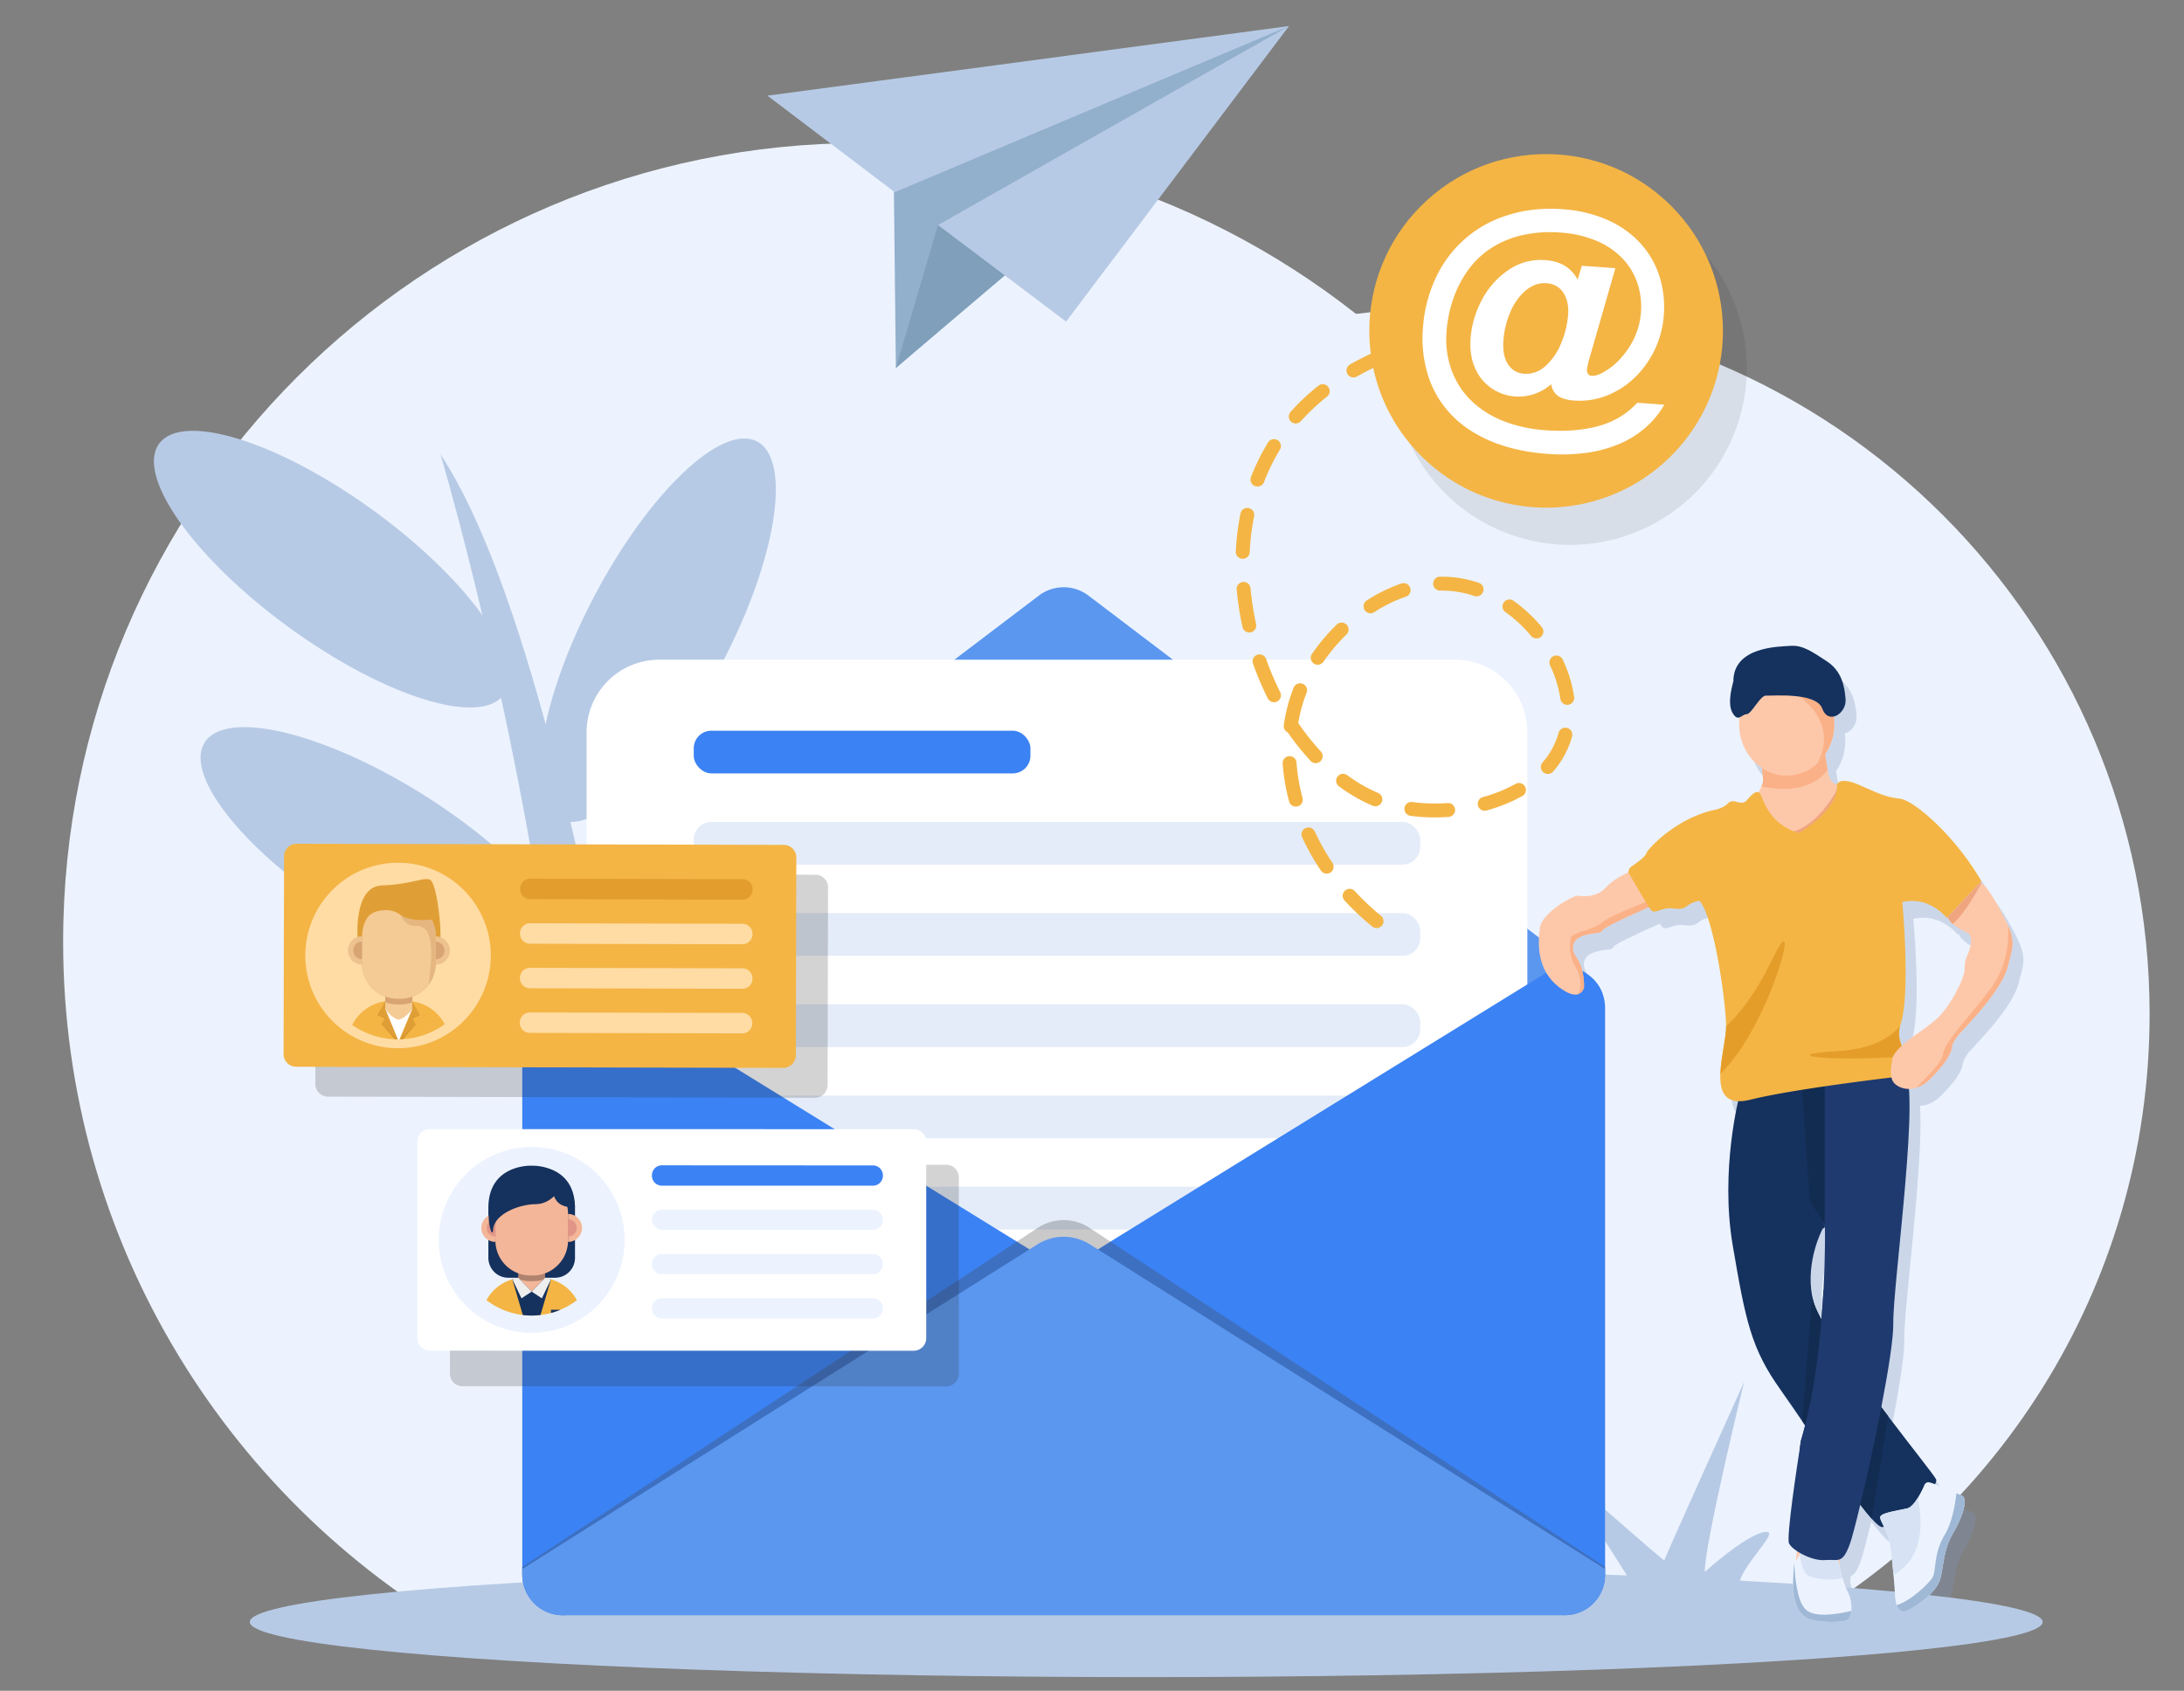 <svg id="Layer_1" data-name="Layer 1" xmlns="http://www.w3.org/2000/svg" viewBox="0 0 1783.74 1381.16"><rect x="0" y="0" width="1783.74" height="1381.16" fill="#808080" stroke="none"/><path d="M1016.46,1342.37c202.68-110.72,340.17-325.81,340.17-573,0-360.39-292.15-652.54-652.54-652.54S51.56,409,51.56,769.34c0,247.22,137.48,462.31,340.16,573Z" style="fill:#ecf3fe"/><path d="M918.27,1342.37h522c187.16-95.23,315.38-289.65,315.38-514,0-318.34-258.06-576.4-576.4-576.4S602.88,510,602.88,828.33C602.88,1052.72,731.1,1247.14,918.27,1342.37Z" style="fill:#ecf3fe"/><path d="M1649.14,770c-1.43-3.29-3.32-7.13-5.83-11.78-9.38-17.44-14.09-22.06-16-23.27a2.08,2.08,0,0,0-1-.45l.94-1c-22-38-55.27-66.14-66.68-67.45s-15.6-3.54-33-11.13-18.33,0-18.33,0h0c-1.66-1.06-3.06-1.81-3.91-2.48-1.56-1.22-2.71-5.35-3.62-9.93s-1.55-9.4-2.1-12.57a44.29,44.29,0,0,0,7.49-24.83,45.68,45.68,0,0,0-.43-6.12c5.18-1.12,10.13-7.24,9.65-14-.82-11.41-3.43-23.37-15.4-31.21s-19.68-13.22-29.25-12.57-46.86.39-47,28.91c0,.69-5.51,17.16-.82,25.61,2.27,4.11,4.12,4.53,5.88,3.89a44.54,44.54,0,0,0-.36,5.45c0,15.27,7.52,28.6,18.74,36,.44,4.1.92,9.37.73,11.24a15.53,15.53,0,0,1-1.28,3.81c-.63,1.48-1.43,3.17-2.24,4.82-2.66-1.46-6.22,2.45-9.89,6.6-4.42,5-10.76-2.34-15,2.2s-12.1,5.7-12.1,5.7c-30.22,6.76-53.32,31.25-54.66,35.09s-10.1,9.33-12.54,11.22a5.59,5.59,0,0,0-2.18,4.5c-4.81,2.13-12.82,6.29-18.47,12.42-8.58,9.29-20.32,6.87-23.4,6.73s-28.78,13.61-30.46,26.28-2.6,34,15.28,48c7,5.47,11.65,6.76,14.78,6.32v0c4.91-.72,6-5.76,6-5.76s.74-14.58-5.81-23.82-2.91-16.78,7.55-19.21,11.67-.66,13.51-3.91c1.35-2.36,25-13.11,37.74-18.78.65,1,1.17,1.78,1.48,2.17,2.54,3.17,5.13.8,11.75-.73s12.47,2.17,17.64-2a21.17,21.17,0,0,1,10.56-4.5c11.69,13.34,21.4,81.76,21.65,102.16V852c0,9.68-4.25,25.74-4.7,39-.4,12,2.38,21.75,14.5,22.27-3.31,14.61-13.24,65.54-4.41,117.51,10.45,61.57,15,84.77,39.35,118.55,4.94,6.85,10.92,15.58,17.4,25.14.78,1.19,1.6,2.37,2.42,3.59q-1.62,6.38-3.44,12.53s-.21,1.39-.58,3.8c-2.47,15.74-11.54,75.15-9.16,80.11.91,1.91,3.32,4.15,6.48,6.27l-.79,7.89c-.6.69-1,.79-1.4,2.11v0c-.41,1.55-.69,4.83-.94,12.79-.58,18.93,4,27.64,11.18,31.83s27.34,3.78,32.46,1.92c2.21-.81,3.46-3.88,3.83-7.7a29.44,29.44,0,0,0-2.82-15.47,60.24,60.24,0,0,1-4.2-11.22c-1-3.5-2-7.23-2.77-10.76l.44-4.69c2.76-1.11,5.07-4.14,8-12,1.62-4.28,4.83-16.41,8.68-32.56,3.47,4.54,6.62,8.44,9.35,11.46,4.08,4.54,7.17,7.08,8.87,6.82a9.44,9.44,0,0,0,1.13-.29,55.19,55.19,0,0,1,5.36,17.25c.94,6.9,1.79,15.12,2.41,22.13.72,8.1,1.17,14.58,1.2,15.5a33.64,33.64,0,0,0,1.41,9.16c1.3,3.81,3.81,6.82,8.67,4.47,9.66-4.68,23.74-15.21,26.79-25.65s2.43-23.74,10.52-37.52,12.84-28.7,7-30.9c-1-.37-2.45-1-4.16-1.74-4.89-2.14-12-5.38-17.46-7.42,1-1.75,1.32-3.19.85-4.15-1.43-3-19-25-39.18-51.51-1.82-2.42-3.68-4.87-5.54-7.35,5.69-29.54,10-56.41,9.76-68.36-.42-25.84,16.17-147.11,12.81-191.55a20.42,20.42,0,0,0,6-1,28.28,28.28,0,0,0,11-7c11.84-11.66,17-20,17.92-25.76s5.34-10.42,10.77-16.26,30.6-32.11,35-50.39C1652.48,788,1655.05,783.71,1649.14,770Zm-159.23,306.13c-.3-1.22-.57-2.44-.78-3.65-5.48-29,8.51-55,8.51-55l1.85-1.27s.43,21.28-1.19,51.32c-.4,7.53-.92,15.61-1.63,24C1493.27,1085.38,1490.88,1080.09,1489.91,1076.12ZM1562.15,868c-.19-.54-.38-1.09-.57-1.57a24.16,24.16,0,0,1-.77-14.61s0,0,0,0c.1-.3.16-.45.16-.45,8.85-24.25,1.72-100.8,1.72-100.8,22.51-5.14,36.38,13.07,36.38,13.07l.83-.89s0,2.24,4,5.71a50.78,50.78,0,0,0,11.68,7.1s7.73,2.83-.8,20.85a35.94,35.94,0,0,0-1.28,9.82c-.07,6.27-11.5,29.74-23.17,40.14C1582.9,853,1570.31,860.52,1562.15,868Z" style="fill:#7d95b7;opacity:0.3"/><path d="M1330.9,1290.27l-57.26-90s85.65,75.71,85.65,74.29,65.19-145.75,65.19-145.75-33,135.34-32.07,155.21c0,0,33.06-30.08,48.71-32.55s-21.5,28.26-21.46,46.28h-85.34Z" style="fill:#b7cae5"/><ellipse cx="936.14" cy="1324.94" rx="732.15" ry="45.04" style="fill:#b7cae5"/><ellipse cx="270.74" cy="464.92" rx="58.91" ry="174.14" transform="translate(-264.49 410.32) rotate(-53.96)" style="fill:#b7cae5"/><ellipse cx="537.33" cy="514.8" rx="174.14" ry="58.91" transform="translate(-168.33 750.98) rotate(-62.28)" style="fill:#b7cae5"/><ellipse cx="314.58" cy="699.2" rx="58.91" ry="174.14" transform="translate(-444.84 593.7) rotate(-57.87)" style="fill:#b7cae5"/><path d="M359.78,371.18s168.43,564.23,99.56,967.4H575.26S493.77,573.54,359.78,371.18Z" style="fill:#b7cae5"/><path d="M1310.92,823.23v463.08c0,.56,0,1.13-.05,1.72,0,.27,0,.53,0,.8a7.39,7.39,0,0,1-.06.78c0,.11,0,.22,0,.32s-.06.35-.08.51c0,.4-.11.81-.16,1.21s-.14.78-.22,1.15c0,.19-.08.38-.13.57a1.35,1.35,0,0,1-.08.43,4.17,4.17,0,0,1-.14.56c-.08.35-.19.7-.27,1a.49.49,0,0,1-.05.19c-.19.59-.35,1.18-.56,1.74a.09.09,0,0,1,0,.08c-.11.3-.21.59-.32.86s-.22.51-.3.75c0,.08-.08.16-.08.21-.32.73-.64,1.48-1,2.18-.1.21-.24.48-.37.72s-.27.46-.4.7-.25.46-.41.67c-.27.46-.56.91-.86,1.34s-.37.54-.53.81c-.46.59-.89,1.18-1.37,1.74s-.7.83-1,1.21-.72.78-1.1,1.15c-.16.19-.35.35-.53.54a3.65,3.65,0,0,1-.51.45c-.19.19-.41.38-.62.57l-.19.16c-.51.45-1,.88-1.58,1.29a.61.61,0,0,0-.16.13c-.43.29-.86.62-1.32.91-.16.11-.29.22-.43.3s-.48.32-.72.45a4.36,4.36,0,0,1-.59.35,7.16,7.16,0,0,1-.64.38,30.19,30.19,0,0,1-4.73,2.17c-.1,0-.18.08-.29.11s-.24.08-.35.1c-.37.14-.75.27-1.15.38-.67.21-1.34.38-2,.54l-1.05.24c-.22,0-.46.08-.67.11l-.83.16c-.06,0-.08,0-.11,0l-.67.08c-.11,0-.22,0-.32,0l-.59.08c-.11,0-.22,0-.35,0l-1.24.08c-.59,0-1.18,0-1.77,0H459.65c-.59,0-1.18,0-1.77,0l-1.23-.08a12.78,12.78,0,0,1-1.37-.16c-.27,0-.54-.06-.78-.11-.64-.08-1.28-.22-1.9-.35a5.29,5.29,0,0,1-.54-.13c-.67-.16-1.34-.33-2-.54-.4-.13-.78-.24-1.15-.38a35,35,0,0,1-5.21-2.28l-1.21-.72c-.45-.27-.91-.56-1.34-.86a33.57,33.57,0,0,1-7.05-6.41,21.91,21.91,0,0,1-1.37-1.77A31.77,31.77,0,0,1,429,1299c-.21-.54-.42-1.13-.64-1.69s-.37-1.15-.56-1.74-.32-1.18-.46-1.77-.24-1.1-.35-1.67a2.56,2.56,0,0,0,0-.27c-.08-.53-.16-1.1-.22-1.63a.28.28,0,0,1,0-.14c-.06-.43-.08-.83-.11-1.26-.08-.83-.11-1.66-.11-2.52V823.23a33,33,0,0,1,12.07-25.57l.22-.16,1.72-1.32a32.9,32.9,0,0,1,19.12-6.09h818.14a22.76,22.76,0,0,1,2.36.11,1,1,0,0,1,.43,0c.75,0,1.53.13,2.26.24l.51.08c.64.11,1.28.24,1.9.4a4.15,4.15,0,0,1,.48.11c.78.19,1.53.4,2.28.64s1.43.49,2.1.75a28.77,28.77,0,0,1,2.81,1.32c.51.24,1,.51,1.51.8a22.62,22.62,0,0,1,2.46,1.61s0,0,0,0l1.72,1.32a1.28,1.28,0,0,1,.21.16,15,15,0,0,1,1.26,1.1c.32.27.62.56.92.86a27.9,27.9,0,0,1,2.57,2.84c.38.46.72.91,1.05,1.37a31.24,31.24,0,0,1,3.51,6.17c.27.59.51,1.21.75,1.82,0,0,0,.06,0,.08a30.43,30.43,0,0,1,.94,3c.13.51.24,1,.35,1.5s.16.78.21,1.18.14.8.19,1.21a14.09,14.09,0,0,1,.16,1.44,10.46,10.46,0,0,1,.08,1.24C1310.9,822.07,1310.92,822.66,1310.92,823.23Z" style="fill:#dfe5ea"/><path d="M1308.94,811.9H428.51a33.18,33.18,0,0,1,10.08-14.24l.22-.16,1.72-1.32,407.9-309.63a33.53,33.53,0,0,1,40.59,0l407.87,309.63s0,0,0,0l1.72,1.32a1.28,1.28,0,0,1,.21.16,15,15,0,0,1,1.26,1.1c.32.27.62.56.92.86a27.9,27.9,0,0,1,2.57,2.84c.38.46.72.91,1.05,1.37a31.24,31.24,0,0,1,3.51,6.17c.27.59.51,1.21.75,1.82C1308.91,811.85,1308.94,811.88,1308.94,811.9Z" style="fill:#5b97ef"/><path d="M538.41,538.89h649.71a59.31,59.31,0,0,1,59.31,59.31v697.14a0,0,0,0,1,0,0H479.1a0,0,0,0,1,0,0V598.19A59.31,59.31,0,0,1,538.41,538.89Z" style="fill:#fff"/><rect x="566.6" y="671.4" width="593.32" height="34.88" rx="14.38" style="fill:#e4ecf9"/><rect x="566.6" y="745.9" width="593.32" height="34.88" rx="14.38" style="fill:#e4ecf9"/><rect x="566.6" y="820.41" width="593.32" height="34.87" rx="14.38" style="fill:#e4ecf9"/><rect x="566.6" y="894.91" width="593.32" height="34.88" rx="14.38" style="fill:#e4ecf9"/><rect x="566.6" y="969.42" width="593.32" height="34.88" rx="14.38" style="fill:#e4ecf9"/><path d="M868.74,1067.19v0a21.89,21.89,0,0,1-4.56,3.75l-402.7,248.47h-1.83a32.32,32.32,0,0,1-9.6-1.42l-1.26-.4a33,33,0,0,1-13.66-9c-.34-.38-.69-.78-1-1.21a31.79,31.79,0,0,1-2.77-3.89c-.29-.46-.53-.91-.8-1.37s-.51-1-.72-1.45a32.83,32.83,0,0,1-3.28-14.35V823.23a33,33,0,0,1,12.07-25.57l.22-.16,1.72-1.32a32.9,32.9,0,0,1,19.12-6.09h7.57l35.36,21.81L828.52,1013l12.26,7.56,23.4,14.43a21.93,21.93,0,0,1,4.56,3.76v0A21.19,21.19,0,0,1,868.74,1067.19Z" style="fill:#3b82f4"/><path d="M1310.92,823.23v463.08c0,.56,0,1.13-.05,1.72,0,.27,0,.53,0,.8a7.39,7.39,0,0,1-.06.78c0,.11,0,.22,0,.32s-.06.35-.08.51c0,.4-.11.81-.16,1.21s-.14.78-.22,1.15c0,.06,0,.14,0,.19a2.4,2.4,0,0,1-.1.38,1.35,1.35,0,0,1-.08.43,4.17,4.17,0,0,1-.14.56c-.08.35-.16.67-.27,1a.49.49,0,0,1-.05.19c-.16.59-.35,1.18-.56,1.74a.09.09,0,0,1,0,.08c-.11.3-.19.56-.32.86s-.19.48-.3.75l-.08.21c-.32.73-.64,1.48-1,2.18-.1.21-.24.48-.37.72s-.27.46-.4.7-.25.46-.41.67c-.27.46-.56.91-.86,1.34s-.37.54-.53.81c-.46.61-.91,1.18-1.37,1.74s-.7.83-1,1.21-.72.78-1.1,1.15c-.16.19-.35.35-.53.54a3.65,3.65,0,0,1-.51.45c-.19.19-.41.38-.62.57l-.19.16c-.51.45-1,.88-1.58,1.29a.61.61,0,0,0-.16.13c-.43.29-.86.62-1.32.91-.16.11-.29.22-.43.3s-.48.32-.72.45a4.36,4.36,0,0,1-.59.35,7.16,7.16,0,0,1-.64.38,30.19,30.19,0,0,1-4.73,2.17l-.29.11c-.11,0-.24.08-.35.1-.37.14-.75.27-1.15.38-.67.21-1.34.38-2,.54l-1.05.24c-.22,0-.46.08-.67.11l-.83.16h-.08c-.25,0-.49.08-.7.1s-.22,0-.32,0l-.59.08c-.11,0-.22,0-.35,0l-1.24.08c-.59,0-1.18,0-1.77,0H1276L873.27,1071a21,21,0,0,1-4.53-3.75v0a21.13,21.13,0,0,1,0-28.38v0a21,21,0,0,1,4.53-3.76l23.37-14.43L908.9,1013l326-201.13,35.36-21.81h7.56a22.76,22.76,0,0,1,2.36.11,1,1,0,0,1,.43,0c.75,0,1.53.13,2.26.24l.51.08c.64.11,1.28.24,1.9.4a4.15,4.15,0,0,1,.48.11c.78.19,1.53.4,2.28.64s1.43.49,2.1.75a28.77,28.77,0,0,1,2.81,1.32c.51.24,1,.51,1.51.8a22.62,22.62,0,0,1,2.46,1.61s0,0,0,0l1.72,1.32a1.28,1.28,0,0,1,.21.16,15,15,0,0,1,1.26,1.1c.32.27.62.56.92.86a27.9,27.9,0,0,1,2.57,2.84c.38.46.72.91,1.05,1.37a31.24,31.24,0,0,1,3.51,6.17c.27.59.51,1.21.75,1.82,0,0,0,.06,0,.08a30.43,30.43,0,0,1,.94,3c.13.51.24,1,.35,1.5s.16.78.21,1.18.14.8.19,1.21a14.09,14.09,0,0,1,.16,1.44,10.46,10.46,0,0,1,.08,1.24C1310.9,822.07,1310.92,822.66,1310.92,823.23Z" style="fill:#3b82f4"/><path d="M1310.92,1280v4.82c0,19.1-14.83,34.58-33.13,34.58H459.65c-18.29,0-33.13-15.48-33.13-34.58V1280l420.81-276.86a38.66,38.66,0,0,1,42.76,0Z" style="fill:#474747;opacity:0.29"/><path d="M1310.92,1281.7v4.61a33.13,33.13,0,0,1-33.13,33.13H459.65a33.13,33.13,0,0,1-33.13-33.13v-4.61l420.81-265.24a40.07,40.07,0,0,1,42.76,0Z" style="fill:#5b97ef"/><rect x="566.6" y="596.89" width="274.98" height="34.87" rx="14.38" style="fill:#3b82f4"/><polygon points="1468.05 1263.11 1466.25 1280.94 1501.45 1286.53 1503.46 1264.9 1468.05 1263.11" style="fill:#fdc8aa"/><path d="M1512,1315.91c-.37,3.82-1.62,6.88-3.84,7.7-5.11,1.86-25.32,2.24-32.45-1.93s-11.77-12.9-11.18-31.82c.25-8,.52-11.24.94-12.8h0c.57-2.14,1.38-1.06,2.69-4.53l1.37-2s.06-.5.23-1.32c.74-3.79,3.71-14.43,13.31-14.43,11.67,0,15.1,5,16.93,13.61,1.14,5.38,2.87,13.61,5,20.85a59,59,0,0,0,4.2,11.22C1511.45,1304.65,1512.46,1310.92,1512,1315.91Z" style="fill:#ecf3fe"/><path d="M1512,1315.91c-.37,3.82-1.62,6.88-3.84,7.7-5.11,1.86-25.32,2.24-32.45-1.93s-11.77-12.9-11.18-31.82c.25-8,.52-11.24.94-12.8.37,10,2,30.7,9.33,37.75C1482.36,1322.13,1503.07,1318.09,1512,1315.91Z" style="fill:#9fb8d6"/><path d="M1505,1289.21c-9.13,2.06-22.08.92-27.5-1.72-4.54-2.22-6.76-10.61-7.72-18.31.74-3.79,3.71-14.43,13.31-14.43,11.67,0,15.1,5,16.93,13.61C1501.13,1273.74,1502.86,1282,1505,1289.21Z" style="fill:#d7e3f4"/><path d="M1537.57,1247.44c-1.69.26-4.78-2.28-8.86-6.82-2.73-3-5.88-6.91-9.35-11.45-5.37-7.06-11.5-15.66-17.9-24.9-6.21-9-12.68-18.52-19-27.84-2.77-4.11-5.49-8.16-8.16-12.1-.81-1.21-1.63-2.4-2.41-3.59-6.49-9.56-12.46-18.29-17.4-25.14-24.34-33.78-28.9-57-39.36-118.55s5.41-121.66,5.41-121.66l63.63-11.3,3.85,107.07,1,4.77,1.4,6.65-1.85,1.26s-14,26-8.51,54.95c.21,1.22.47,2.43.78,3.65,1,4,3.36,9.27,6.76,15.5,4.77,8.76,11.56,19.37,19.34,30.7,7,10.23,14.86,21,22.72,31.64q3.42,4.62,6.82,9.15l5.55,7.34c20.13,26.51,37.75,48.56,39.18,51.52C1584.61,1215.12,1546.67,1246,1537.57,1247.44Z" style="fill:#15315e"/><path d="M1542.09,1156.77c-3.38,21.7-9.83,61.74-13.38,83.85-2.73-3-5.88-6.91-9.35-11.45-5.37-7.06-11.5-15.66-17.9-24.9,7.37-21.34,20.63-59.52,22-62.28.65-1.28,3.17-1.71,6.25-1.71q3.42,4.62,6.82,9.15Z" style="fill:#122c51"/><path d="M1519.62,1073.31c-.15.68-5.45,15.44-12.62,35.33-7.38,20.45-16.72,46.32-24.5,67.79l-15.22,42,3-37.8c.37-2.42.59-3.81.59-3.81,1.22-4.09,2.35-8.28,3.43-12.53-.81-1.21-1.63-2.4-2.41-3.59l8.19-102c.21,1.22.47,2.43.78,3.65,1,4,3.36,9.27,6.76,15.5.71-8.43,1.23-16.52,1.63-24C1500.79,1060.52,1520,1071.82,1519.62,1073.31Z" style="fill:#122c51"/><path d="M1546.3,1081.07c.2,12-4.06,38.81-9.76,68.36-5.31,27.57-11.85,57.49-17.18,79.74-3.85,16.15-7.07,28.28-8.68,32.56-6.21,16.52-9.53,11.73-20.16,12.65s-26.6-7.88-29.36-13.61c-2.37-5,6.7-64.37,9.16-80.1.37-2.42.59-3.81.59-3.81,1.22-4.09,2.35-8.28,3.43-12.53,7.07-28,11.07-59.07,13.32-86.39.71-8.43,1.23-16.52,1.63-24,1.62-30,1.19-51.31,1.19-51.31l-1.31-2-.09-4.68-2.3-108.24s51.32-20.54,67.33-14.38S1545.8,1049.86,1546.3,1081.07Z" style="fill:#1f3a6f"/><path d="M1595.06,1252.49c-8.08,13.78-7.48,27.07-10.51,37.52s-17.14,21-26.79,25.65c-4.87,2.36-7.38-.66-8.67-4.46a34.26,34.26,0,0,1-1.42-9.16c0-.93-.47-7.41-1.2-15.51-.61-7-1.46-15.22-2.4-22.12-2-14.86-9-21.83-8.4-25.27s14.75-5.23,22.06-7c3-.7,6-4.38,8.56-8.51a86.34,86.34,0,0,0,5.5-10.7,3.53,3.53,0,0,1,4.14-2c5.31,1.41,15.53,6.11,22,8.91,1.71.76,3.16,1.37,4.16,1.74C1607.9,1223.79,1603.15,1238.73,1595.06,1252.49Z" style="fill:#ecf3fe"/><polygon points="1490.31 999.82 1478.05 981.09 1471.49 884.09 1490.31 879.99 1490.31 999.82" style="fill:#122c51"/><path d="M1354.7,737.38s-43.88,19.06-45.73,22.29-3.06,1.48-13.52,3.91-14.08,10-7.54,19.22,5.8,23.82,5.8,23.82-1.09,5-6,5.75l0,0c-3.12.45-7.82-.85-14.78-6.31C1255,792,1256,770.68,1257.64,758s27.37-26.42,30.45-26.29,14.83,2.56,23.41-6.72,22.6-14.09,22.6-14.09l17.77,22.82Z" style="fill:#fdc8aa"/><path d="M1354.7,737.38s-43.88,19.06-45.73,22.29-3.06,1.48-13.52,3.91-14.08,10-7.54,19.22,5.8,23.82,5.8,23.82-1.09,5-6,5.75c4.68-1.94,3.79-15.52-1.34-23.46s-4.36-17.71-3.59-22.59,18.48-6.42,25.65-12.82c5.24-4.67,28.81-14,43.44-19.75Z" style="fill:#fbb188"/><path d="M1515.51,672.15c1,25.91-57,37.45-68,29.25s-15.15-46.47-15.15-46.47,4.08-7.43,6.22-12.47a15.94,15.94,0,0,0,1.28-3.8c.32-3.22-1.34-16.55-1.34-16.55l51.33-9c.71,1.43,1.51,9.06,2.83,15.7.91,4.59,2.07,8.71,3.62,9.93C1500.1,641.74,1514.5,646.22,1515.51,672.15Z" style="fill:#fdc8aa"/><path d="M1502.11,642c-1,1.35-19.25,40-48.11,38.49s32.91,19.82,34.64,18.67,38.1-33.1,38.3-34.45-6.55-20.59-7.89-20.3S1502.11,642,1502.11,642Z" style="fill:#efa57f"/><path d="M1618.27,719.81l-28.21,30.12s-13.87-18.22-36.38-13.07c0,0,7.13,76.55-1.73,100.79,0,0-.06.16-.15.45,0,0,0,0,0,0a24,24,0,0,0,.77,14.61c1,2.7,2.16,6.41,3.19,10.2,2.11,7.65,3.89,15.51,3.89,15.51s-90.57,10.09-130,19.87c-20.75,5.14-25.09-6.19-24.6-21.05.45-13.26,4.74-29.32,4.7-39V838c-.25-20.4-10-88.82-21.65-102.15a21.09,21.09,0,0,0-10.56,4.49c-5.18,4.13-11,.45-17.65,2s-9.2,3.89-11.74.72S1330,712.75,1330,712.75a5.61,5.61,0,0,1,2.17-4.65c2.45-1.9,11.23-7.41,12.55-11.23s24.43-28.33,54.66-35.09c0,0,7.83-1.15,12.1-5.69s10.59,2.78,15-2.2,8.67-9.66,11.38-5,6.53,23.68,31,31.56c.58.19,33-18.89,31.4-39.18,0,0,.93-7.59,18.34,0s21.63,9.84,33,11.13S1596.22,681.86,1618.27,719.81Z" style="fill:#f4b545"/><path d="M1492.69,628.82c-7.26,9.87-22.55,19.91-54.1,13.64a15.94,15.94,0,0,0,1.28-3.8c.32-3.22-1.34-16.55-1.34-16.55l51.33-9C1490.57,614.55,1491.37,622.18,1492.69,628.82Z" style="fill:#fbb188"/><path d="M1498.08,591.42a43.42,43.42,0,0,1-13.59,32,36.87,36.87,0,0,1-25.25,10.13c-21.46,0-38.85-18.84-38.85-42.11s17.39-42.09,38.85-42.09a36.74,36.74,0,0,1,23.17,8.31A43.28,43.28,0,0,1,1498.08,591.42Z" style="fill:#fdc8aa"/><path d="M1498.08,591.42a43.42,43.42,0,0,1-13.59,32c19.94-39.51-24.33-60.31-24.33-60.31s10-2.46,22.25-5.45A43.28,43.28,0,0,1,1498.08,591.42Z" style="fill:#fbb188"/><path d="M1415.7,556.48c0,.69-5.51,17.15-.82,25.61s7.55,1.33,11.6,1.33,11.16-15.59,16-15.21,40.8-3.07,45.8,10.59,19.87,4,19.06-7.45-3.44-23.38-15.4-31.22-19.68-13.22-29.25-12.56S1415.8,528,1415.7,556.48Z" style="fill:#15315e"/><path d="M1555.76,862.94C1489,867.6,1451.4,861.4,1500,858.7c28.33-1.57,43.56-10.78,51.81-20.57a24,24,0,0,0,.77,14.61C1553.6,855.44,1554.73,859.15,1555.76,862.94Z" style="fill:#e59d29"/><path d="M1405.09,877.27c.45-13.26,4.74-29.32,4.7-39,10-9.21,23.43-25.17,37.86-55C1473.1,730.65,1446.78,836.73,1405.09,877.27Z" style="fill:#e59d29"/><path d="M1639.9,789.1c-4.44,18.27-29.61,44.55-35,50.39s-9.81,10.48-10.78,16.26-6.08,14.1-17.92,25.75a28.25,28.25,0,0,1-11,7c-7.79,2.51-14.64-.06-18.09-3.68-5-5.28-1.77-18.07-1.77-18.07,0-11,24.37-23.73,36-34.12s23.1-33.87,23.17-40.14a35.55,35.55,0,0,1,1.28-9.82c8.53-18,.8-20.85.8-20.85a51.31,51.31,0,0,1-11.69-7.09c-4-3.5-4-5.72-4-5.72l26.44-28.22a2.16,2.16,0,0,1,1,.45c1.88,1.22,6.59,5.83,16,23.28,2.51,4.65,4.41,8.48,5.84,11.78C1646,770,1643.47,774.35,1639.9,789.1Z" style="fill:#fdc8aa"/><path d="M1639.9,789.1c-4.44,18.27-29.61,44.55-35,50.39s-9.81,10.48-10.78,16.26-6.08,14.1-17.92,25.75a28.25,28.25,0,0,1-11,7c5.53-6.39,20.63-19.38,21.71-27.51,1.37-10.39,19.75-27.71,39.5-54.39,12.88-17.39,14.32-38,13.77-50.3C1646,770,1643.47,774.35,1639.9,789.1Z" style="fill:#fbb188"/><path d="M1618.33,721.26c-4.71,8.88-14,25-23.44,33.49-4-3.5-4-5.72-4-5.72l26.44-28.22A2.16,2.16,0,0,1,1618.33,721.26Z" style="fill:#efa57f"/><path d="M1595.06,1252.49c-8.08,13.78-7.48,27.07-10.51,37.52s-17.14,21-26.79,25.65c-4.87,2.36-7.38-.66-8.67-4.46,12.4-4,25.91-17.57,29-22.17,3.66-5.39.58-19.25,10.19-35.23,6.1-10.12,8.58-24.65,9.56-34,1.71.76,3.16,1.37,4.16,1.74C1607.9,1223.79,1603.15,1238.73,1595.06,1252.49Z" style="fill:#9fb8d6"/><path d="M1546.47,1286.53c-.61-7-1.46-15.22-2.4-22.12-2-14.86-9-21.83-8.4-25.27s14.75-5.23,22.06-7c3-.7,6-4.38,8.56-8.51C1569.74,1239.5,1573.05,1272.14,1546.47,1286.53Z" style="fill:#d7e3f4"/><path d="M666,714.54l-397.78-.92a10.33,10.33,0,0,0-10.32,10.27l-.37,161.59a10.32,10.32,0,0,0,10.27,10.32l397.78.92a10.32,10.32,0,0,0,10.32-10.28l.38-161.58A10.33,10.33,0,0,0,666,714.54Z" style="fill:#232323;opacity:0.2"/><path d="M639.66,872.33l-397.78-.92a10.33,10.33,0,0,1-10.27-10.33L232,699.5a10.32,10.32,0,0,1,10.32-10.27l397.78.92a10.33,10.33,0,0,1,10.28,10.32L650,862.05A10.33,10.33,0,0,1,639.66,872.33Z" style="fill:#f4b545"/><circle cx="325.1" cy="780.51" r="75.75" transform="translate(-456.68 458.48) rotate(-45)" style="fill:#ffdca4"/><path d="M324,849a10.54,10.54,0,0,1-1.27-.05h0a64.51,64.51,0,0,1-35.06-11.72,35.65,35.65,0,0,1,22-18.23h0a32,32,0,0,1,4.88-1,36,36,0,0,1,4.68-.31l12.83,0a35.71,35.71,0,0,1,4.65.33h0a33.44,33.44,0,0,1,4.89,1,35.47,35.47,0,0,1,17.2,11.12,36,36,0,0,1,4.41,6.53A64.87,64.87,0,0,1,329,848.87c-.57,0-1.15.07-1.75.07a1.27,1.27,0,0,1-.28,0h0a1.14,1.14,0,0,1-.37,0,.86.86,0,0,1-.32,0,12.21,12.21,0,0,1-1.36,0h-.83Z" style="fill:#f4b545"/><path d="M292.13,767.49s-3.93-43.42,19.81-44.22,33.44-6.79,39.11-4.77S361,760,359.47,767.64,292.13,767.49,292.13,767.49Z" style="fill:#e09f36"/><path d="M336.78,811.63l0,12.14c0,5.15-5,9.35-11.11,9.34s-11.07-4.24-11.06-9.39l0-12.14a8.41,8.41,0,0,1,2.3-5.66,9.58,9.58,0,0,1,1.08-1,10.89,10.89,0,0,1,2.54-1.56,12.88,12.88,0,0,1,10.37,0,11.14,11.14,0,0,1,2.52,1.57l.12.09a10.9,10.9,0,0,1,1,1A8.42,8.42,0,0,1,336.78,811.63Z" style="fill:#f4cb95"/><path d="M355.88,769.34l0,17.68a29,29,0,0,1-19.07,27.1v4.66a28.6,28.6,0,0,1-9.9,1.74h-2.37a28.31,28.31,0,0,1-9.9-1.78l0-4.66a29,29,0,0,1-18.94-27.19l0-17.68a29,29,0,0,1,29-28.7H327a28.72,28.72,0,0,1,18,6.34h0A28.91,28.91,0,0,1,355.88,769.34Z" style="fill:#d8a471"/><path d="M355.88,764.82,355.83,787a28.73,28.73,0,0,1-4.37,15.18c-.43.69-.91,1.36-1.4,2a25.62,25.62,0,0,1-1.87,2.27,28.87,28.87,0,0,1-21.33,9.39h-2.35a29,29,0,0,1-28.84-29l.06-23a28.88,28.88,0,0,1,10.15-21.07,25.42,25.42,0,0,1,3-2.24,28.59,28.59,0,0,1,15.81-4.7H327a28,28,0,0,1,12.64,3,23,23,0,0,1,2.25,1.2,27,27,0,0,1,2.56,1.75A28.87,28.87,0,0,1,355.88,764.82Z" style="fill:#f4cb95"/><path d="M367.44,776.53a11.58,11.58,0,0,1-11.61,11.55l.06-23.15a11.38,11.38,0,0,1,4.52.93h0A11.57,11.57,0,0,1,367.44,776.53Z" style="fill:#edc28e"/><path d="M363,776.52a7.18,7.18,0,0,1-7.19,7.16l0-14.34A7.16,7.16,0,0,1,363,776.52Z" style="fill:#d8a471"/><path d="M295.72,764.79l-.06,23.15a11.58,11.58,0,0,1-2.54-22.86l.54-.11.29,0A11.43,11.43,0,0,1,295.72,764.79Z" style="fill:#edc28e"/><path d="M288.52,776.35a7.18,7.18,0,0,0,7.16,7.19l0-14.34A7.17,7.17,0,0,0,288.52,776.35Z" style="fill:#d8a471"/><path d="M355.88,764.82,355.83,787a28.73,28.73,0,0,1-4.37,15.18c-.43.69-.91,1.36-1.4,2,5.85-41.88-1.17-48-11.11-47.91-10.7,0-13.1-13.13-13.1-13.13l16.08-3.12a27,27,0,0,1,2.56,1.75A28.87,28.87,0,0,1,355.88,764.82Z" style="fill:#e5b67f"/><path d="M336.74,832l2.8,4.82L329,848.87c-.57,0-1.15.07-1.75.07a1.27,1.27,0,0,1-.28,0h0a1.14,1.14,0,0,1-.37,0l8.55-20.41,0,0,1.42-3.36,0,0,.14-.35v-6l6.13,10.42-5.84,2.61Z" style="fill:#cc8e2b"/><path d="M324.61,849h.32a12.21,12.21,0,0,0,1.36,0,.86.86,0,0,0,.32,0,1.14,1.14,0,0,0,.37,0h0l1.44-2.3,7.63-12.4v-3.71l2.68-2.57-1.33-5a12.1,12.1,0,0,1-.67,1l-.05,0v.05a23.78,23.78,0,0,1-8.24,7.81,14.38,14.38,0,0,1-2.86,1.1,15,15,0,0,1-3.84-1.72A23.26,23.26,0,0,1,314.6,824l0,0c-.46-.67-.67-1.06-.67-1.06l-1.35,5,2.67,2.59v3.71l6.52,10.7,2.45,4.06,0,0Z" style="fill:#fff"/><path d="M337.06,831.82l2.48,5-12.26,12.16a1.27,1.27,0,0,1-.28,0h0a1.14,1.14,0,0,1-.37,0,.86.86,0,0,1-.32,0l8.22-19.58v0l2.2-5.24v-.05l.05,0v-6l6.13,11.19-6.16,2Z" style="fill:#e09f36"/><path d="M324,849a10.54,10.54,0,0,1-1.27-.05h0l-11-12.21,2.82-4.81-.32-.14-5.83-2.64,6.18-10.4v6l0,0,.07.18,0,0,1.44,3.48v0l8.48,20.5h-.51Z" style="fill:#cc8e2b"/><polygon points="323.99 848.98 311.74 836.72 314.24 831.77 314.56 831.15 308.42 829.13 314.59 817.97 314.59 818.73 314.58 823.96 314.6 824.01 316.8 829.31 316.8 829.34 324.93 849 324.61 849 324.22 849 324.1 849 323.99 848.98" style="fill:#e09f36"/><path d="M344,735.88s-14.44-4.4-17.24-4.4a50,50,0,0,0-12,1.64c-5.55,1.32-13.92,7.32-13.92,7.32l-1.57,3a9.79,9.79,0,0,0-1.82,2.22c-.05.28-.24,1.19-.43,2l-1.3,2.46c.18-.07.61-.2,1.14-.4l.74,2.37a25.11,25.11,0,0,1,7.89-6.87c6.32-2.25,14.82-2.8,20.83,1.63,10.92,8,31.31,3.41,31.31,3.41Z" style="fill:#e09f36"/><path d="M606.52,734.88l-173.59-.4a8.16,8.16,0,0,1-8.12-8.16v-.41a8.17,8.17,0,0,1,8.16-8.13l173.58.4a8.18,8.18,0,0,1,8.13,8.17v.41A8.17,8.17,0,0,1,606.52,734.88Z" style="fill:#e29d2d"/><path d="M606.43,771.3l-173.58-.4a8.18,8.18,0,0,1-8.13-8.17v-.4a8.18,8.18,0,0,1,8.17-8.13l173.58.4a8.16,8.16,0,0,1,8.12,8.16v.41A8.17,8.17,0,0,1,606.43,771.3Z" style="fill:#ffdca4"/><path d="M432.78,790.82H606.37a8.14,8.14,0,0,1,8.14,8.14v.41a8.15,8.15,0,0,1-8.15,8.15H432.78a8.15,8.15,0,0,1-8.15-8.15V799a8.14,8.14,0,0,1,8.14-8.14Z" transform="translate(1.85 -1.2) rotate(0.13)" style="fill:#ffdca4"/><path d="M606.26,844.13l-173.58-.4a8.17,8.17,0,0,1-8.13-8.16v-.41a8.16,8.16,0,0,1,8.16-8.12l173.58.4a8.17,8.17,0,0,1,8.13,8.16V836A8.18,8.18,0,0,1,606.26,844.13Z" style="fill:#ffdca4"/><path d="M1124.29,758.14a5.6,5.6,0,0,1-3.59-1.29,217.62,217.62,0,0,1-22.61-21.31,5.68,5.68,0,0,1,8.37-7.68,206.27,206.27,0,0,0,21.42,20.2,5.68,5.68,0,0,1-3.59,10.08Zm-40.76-44.5a5.66,5.66,0,0,1-4.71-2.51A196.46,196.46,0,0,1,1063.5,684a5.68,5.68,0,0,1,10.31-4.77,185.89,185.89,0,0,0,14.42,25.56,5.67,5.67,0,0,1-4.7,8.85Zm88.33-45.92a148.49,148.49,0,0,1-20.1-1.33,5.68,5.68,0,0,1,1.53-11.25,143.42,143.42,0,0,0,29.06.86,5.67,5.67,0,1,1,.8,11.32C1179.38,667.59,1175.58,667.72,1171.86,667.72Zm40.71-5.44a5.68,5.68,0,0,1-1.51-11.15,120.37,120.37,0,0,0,26.75-10.8,5.67,5.67,0,1,1,5.55,9.9,131,131,0,0,1-29.28,11.84A5.61,5.61,0,0,1,1212.57,662.28Zm-154.25-3.42a5.67,5.67,0,0,1-5.48-4.21,165.58,165.58,0,0,1-5.25-30.87,5.67,5.67,0,0,1,11.32-.82,154.7,154.7,0,0,0,4.9,28.75,5.69,5.69,0,0,1-4,7A5.76,5.76,0,0,1,1058.32,658.86Zm65-.24a5.68,5.68,0,0,1-2.2-.44,133.94,133.94,0,0,1-27.36-15.7,5.68,5.68,0,1,1,6.73-9.14,123,123,0,0,0,25,14.37,5.68,5.68,0,0,1-2.2,10.91Zm140.79-26.41a5.68,5.68,0,0,1-4.27-9.41,61.36,61.36,0,0,0,12-20.59c.4-1.18.76-2.36,1.09-3.56a5.68,5.68,0,1,1,11,3c-.38,1.4-.81,2.83-1.29,4.23a72.58,72.58,0,0,1-14.17,24.41A5.66,5.66,0,0,1,1264.16,632.21Zm-189.51-8.8a5.66,5.66,0,0,1-4.15-1.81,203.36,203.36,0,0,1-18.63-23.26,5.69,5.69,0,0,1-3.29-6,134,134,0,0,1,8-30.52,5.68,5.68,0,1,1,10.57,4.16,122.24,122.24,0,0,0-6.79,24.61c.06.07.11.15.17.23a193,193,0,0,0,18.29,23,5.68,5.68,0,0,1-4.15,9.55ZM1280,575.78a5.68,5.68,0,0,1-5.61-4.89,94.8,94.8,0,0,0-8.34-27.22,5.68,5.68,0,1,1,10.27-4.85,106,106,0,0,1,9.32,30.49,5.68,5.68,0,0,1-4.84,6.41A5.39,5.39,0,0,1,1280,575.78Zm-239.49-2.17a5.67,5.67,0,0,1-5.08-3.14A249.89,249.89,0,0,1,1023.33,542a5.68,5.68,0,0,1,10.71-3.78,238.17,238.17,0,0,0,11.55,27.2,5.69,5.69,0,0,1-5.07,8.23Zm35.69-30.6a5.6,5.6,0,0,1-3.23-1,5.68,5.68,0,0,1-1.43-7.9,164.9,164.9,0,0,1,20.22-23.93,5.67,5.67,0,1,1,7.94,8.11,154.69,154.69,0,0,0-18.83,22.29A5.66,5.66,0,0,1,1076.21,543Zm178.67-21.51a5.66,5.66,0,0,1-4.36-2,112.64,112.64,0,0,0-21.08-19.58,5.68,5.68,0,0,1,6.59-9.25,123.9,123.9,0,0,1,23.2,21.54,5.68,5.68,0,0,1-4.35,9.32Zm-234.53-4.85a5.69,5.69,0,0,1-5.54-4.46,245.22,245.22,0,0,1-4.76-30.63,5.68,5.68,0,0,1,11.32-1,233.83,233.83,0,0,0,4.53,29.19,5.67,5.67,0,0,1-4.32,6.77A5.73,5.73,0,0,1,1020.35,516.65Zm99-15.69a5.68,5.68,0,0,1-3.09-10.45,128,128,0,0,1,28.4-13.88,5.68,5.68,0,0,1,3.64,10.76,116.77,116.77,0,0,0-25.88,12.66A5.69,5.69,0,0,1,1119.32,501Zm86.6-13.83a5.78,5.78,0,0,1-1.82-.3c-1.16-.39-2.33-.76-3.5-1.09a83.35,83.35,0,0,0-23.18-3.3h-1.2a5.68,5.68,0,1,1-.16-11.36h1.36a94.86,94.86,0,0,1,26.33,3.74c1.33.39,2.66.8,4,1.25a5.68,5.68,0,0,1-1.81,11.06ZM1015,456.48h-.27a5.69,5.69,0,0,1-5.41-5.94,206.66,206.66,0,0,1,3.79-30.88,5.68,5.68,0,1,1,11.13,2.24,194.57,194.57,0,0,0-3.57,29.18A5.69,5.69,0,0,1,1015,456.48Zm12-59.1a5.67,5.67,0,0,1-5.3-7.71A174,174,0,0,1,1033,365.94c.83-1.47,1.68-2.93,2.56-4.36a5.68,5.68,0,1,1,9.69,5.92q-1.21,2-2.37,4a162.53,162.53,0,0,0-10.46,22.19A5.69,5.69,0,0,1,1027.09,397.38Zm31.28-51.45a5.68,5.68,0,0,1-4.24-9.46,182,182,0,0,1,22.73-21.38,5.68,5.68,0,1,1,7.06,8.9,169.33,169.33,0,0,0-21.31,20A5.67,5.67,0,0,1,1058.37,345.93Zm47.13-37.61a5.68,5.68,0,0,1-2.81-10.61,237.3,237.3,0,0,1,27.92-13.52,5.68,5.68,0,0,1,4.29,10.51,226.47,226.47,0,0,0-26.59,12.88A5.71,5.71,0,0,1,1105.5,308.32Zm55.91-23a5.68,5.68,0,0,1-1.53-11.14,299.21,299.21,0,0,1,30.14-6.82,5.68,5.68,0,0,1,1.93,11.19,288,288,0,0,0-29,6.56A6,6,0,0,1,1161.41,285.32Z" style="fill:#f4b545"/><circle cx="1282.23" cy="300.6" r="144.42" transform="translate(9.34 638.56) rotate(-28.06)" style="fill:#232323;opacity:0.1"/><circle cx="1262.77" cy="270.29" r="144.42" transform="translate(178.73 972.08) rotate(-45)" style="fill:#f4b545"/><path d="M1288.5,228.45l3.42-11.34,27.41,1.95-21.08,73.33a60.48,60.48,0,0,0-2.12,9.24,5.47,5.47,0,0,0,.93,3.82,3.69,3.69,0,0,0,2.76,1.56q5.61.39,15-6.3t16.89-18.83a61,61,0,0,0,5.5-50.9,54.67,54.67,0,0,0-12.3-20.08,63.31,63.31,0,0,0-21.16-14.24,90.51,90.51,0,0,0-29.42-6.69,104.17,104.17,0,0,0-31.37,2.21,78.72,78.72,0,0,0-25.72,10.9,71.4,71.4,0,0,0-19.31,19.13A88.82,88.82,0,0,0,1186.62,245a105.09,105.09,0,0,0-5.2,26,74.68,74.68,0,0,0,4.79,33.16,66.31,66.31,0,0,0,18.9,26.29q12.84,11,31.75,16.56t43.28,4.8q19.38-.91,33.18-6.41A64.33,64.33,0,0,0,1337.19,329l22.11,1.58a73.76,73.76,0,0,1-15.48,18.83,80.27,80.27,0,0,1-21.34,13.25,106.19,106.19,0,0,1-26.71,7.23,149.59,149.59,0,0,1-31.69.87q-25.55-1.82-45.52-10t-33-21.76a82.11,82.11,0,0,1-19-31.62,101.41,101.41,0,0,1-4.41-39.19,114.82,114.82,0,0,1,10.31-40.8,95.28,95.28,0,0,1,59-51.64q20.57-6.56,44.65-4.85a109.09,109.09,0,0,1,35.78,8.33,80.63,80.63,0,0,1,27,18.57A72.3,72.3,0,0,1,1355,224.68a84,84,0,0,1,3.86,33.09,78.74,78.74,0,0,1-22.91,49.87,69.5,69.5,0,0,1-23.06,15.27,60.64,60.64,0,0,1-27.54,4.25q-8.4-.6-12.88-3.79t-5.58-9.53a40.36,40.36,0,0,1-21.57,9.79,38.72,38.72,0,0,1-22.59-3.8A37.88,37.88,0,0,1,1206,303.36q-6-11.19-4.93-26.86a78.53,78.53,0,0,1,9.29-31.59,66.59,66.59,0,0,1,21.78-24.44,46.48,46.48,0,0,1,29.95-8Q1280.78,213.82,1288.5,228.45Zm-60.62,49.75q-.89,12.45,3.83,19.47a16.49,16.49,0,0,0,13.13,7.62q9.77.69,17.74-6.57a50.66,50.66,0,0,0,12.67-18.88,74.75,74.75,0,0,0,5.47-22.72,35.1,35.1,0,0,0-.59-10,23.46,23.46,0,0,0-3.29-8,16.73,16.73,0,0,0-5.77-5.47,18.75,18.75,0,0,0-8-2.3q-9.13-.65-17,5.95A46.51,46.51,0,0,0,1233.5,255,71.18,71.18,0,0,0,1227.88,278.2Z" style="fill:#fff"/><path d="M772.86,951.47,377.7,951.4a10.28,10.28,0,0,0-10.24,10.23l0,160.52a10.26,10.26,0,0,0,10.23,10.23l395.16.07a10.26,10.26,0,0,0,10.23-10.23l0-160.52A10.25,10.25,0,0,0,772.86,951.47Z" style="fill:#232323;opacity:0.2"/><path d="M746.25,1103.38l-395.16-.06a10.27,10.27,0,0,1-10.23-10.24l0-160.51a10.26,10.26,0,0,1,10.23-10.23l395.16.06a10.26,10.26,0,0,1,10.23,10.24l0,160.51A10.26,10.26,0,0,1,746.25,1103.38Z" style="fill:#fff"/><path d="M713,968.55l-172.44,0a8.11,8.11,0,0,1-8.09-8.09V960a8.12,8.12,0,0,1,8.1-8.09L713,952a8.11,8.11,0,0,1,8.09,8.09v.41A8.11,8.11,0,0,1,713,968.55Z" style="fill:#3b82f4"/><rect x="532.5" y="988.12" width="188.62" height="16.59" rx="8.09" style="fill:#ecf3fe"/><path d="M713,1040.9l-172.44,0a8.11,8.11,0,0,1-8.09-8.09v-.4a8.11,8.11,0,0,1,8.09-8.09l172.44,0a8.11,8.11,0,0,1,8.09,8.09v.4A8.11,8.11,0,0,1,713,1040.9Z" style="fill:#ecf3fe"/><path d="M713,1077.08l-172.44,0a8.1,8.1,0,0,1-8.08-8.09v-.41a8.1,8.1,0,0,1,8.09-8.08l172.44,0a8.12,8.12,0,0,1,8.09,8.1v.4A8.13,8.13,0,0,1,713,1077.08Z" style="fill:#ecf3fe"/><circle cx="434.25" cy="1012.84" r="75.96" transform="translate(-589 603.72) rotate(-45)" style="fill:#ecf3fe"/><path d="M471.16,1062.06a59.91,59.91,0,0,1-13.52,7.87,59.53,59.53,0,0,1-16.16,4.26,59.64,59.64,0,0,1-7.24.44,61.73,61.73,0,0,1-7.24-.44,60.18,60.18,0,0,1-29.68-12.14,35,35,0,0,1,21.15-17h0a33.22,33.22,0,0,1,4.82-1l.19,0a34,34,0,0,1,4.42-.29h12.64a33.79,33.79,0,0,1,4.41.29.69.69,0,0,1,.2,0,32.2,32.2,0,0,1,4.82,1h0A35,35,0,0,1,471.16,1062.06Z" style="fill:#f4b545"/><path d="M469.62,986.77v40.73a16.24,16.24,0,0,1-16.24,16.24H415.1a16.24,16.24,0,0,1-16.23-16.25V986.76c0-36.16,35.38-34.53,35.38-34.53a42,42,0,0,1,18.23,4c8.08,3.92,16,11.71,17,27.11C469.58,984.43,469.62,985.58,469.62,986.77Z" style="fill:#15315e"/><path d="M445.18,1037.74v12c0,5.07-4.91,9.23-10.93,9.23s-10.93-4.16-10.93-9.24v-12a8.27,8.27,0,0,1,2.25-5.59,9.44,9.44,0,0,1,1.07-1,10.84,10.84,0,0,1,2.49-1.54,12.65,12.65,0,0,1,10.23,0,10.63,10.63,0,0,1,2.49,1.54l.12.09a9.46,9.46,0,0,1,1,.94A8.28,8.28,0,0,1,445.18,1037.74Z" style="fill:#f4b698"/><path d="M463.92,996v17.44a28.61,28.61,0,0,1-18.74,26.77v4.6a28.33,28.33,0,0,1-9.77,1.73h-2.33a28.19,28.19,0,0,1-9.76-1.74v-4.6a28.61,28.61,0,0,1-18.74-26.77V996a28.59,28.59,0,0,1,28.51-28.36h2.34a28.35,28.35,0,0,1,17.72,6.22h0A28.5,28.5,0,0,1,463.92,996Z" style="opacity:0.28"/><path d="M463.92,991.52v21.91a28.34,28.34,0,0,1-5.06,16.16h0a28.44,28.44,0,0,1-2.42,3,28.8,28.8,0,0,1-11.24,7.57,28.33,28.33,0,0,1-9.77,1.73h-2.33a28,28,0,0,1-9.76-1.74,28.59,28.59,0,0,1-18.74-26.77V991.63c0-.3,0-.61,0-.91A28.57,28.57,0,0,1,433.09,963h2.34a28.33,28.33,0,0,1,17.21,5.83,28.6,28.6,0,0,1,8.49,10.42A28,28,0,0,1,463.92,991.52Z" style="fill:#f4b698"/><path d="M475.34,1003.06a11.42,11.42,0,0,1-11.42,11.42V991.64a11.43,11.43,0,0,1,4.46.91h0A11.42,11.42,0,0,1,475.34,1003.06Z" style="fill:#f4b698"/><path d="M471,1003.06a7.06,7.06,0,0,1-7.07,7.07V996A7.07,7.07,0,0,1,471,1003.06Z" style="fill:#e29586"/><path d="M450,1045.05h0l-8.54,29.14a59.64,59.64,0,0,1-7.24.44,61.73,61.73,0,0,1-7.24-.44l-8.53-29.14h6l.22.22,9.52,9.85,9.54-9.84.21-.22Z" style="fill:#15315e"/><path d="M404.58,991.63v22.84A11.42,11.42,0,0,1,402,991.92l.53-.1.29,0A11.14,11.14,0,0,1,404.58,991.63Z" style="fill:#f4b698"/><path d="M397.51,1003.05a7.08,7.08,0,0,0,7.07,7.07V996A7.08,7.08,0,0,0,397.51,1003.05Z" style="fill:#e29586"/><path d="M457.64,1069.93a58.15,58.15,0,0,1-7.63,2.62v-2.62Z" style="fill:#15315e"/><polygon points="434.24 1055.11 442.72 1061.13 450.02 1045.04 434.24 1055.11" style="fill:#363636;opacity:0.2"/><polygon points="450.02 1045.04 442.57 1060.56 434.24 1055.11 443.99 1045.04 445.26 1043.73 450.02 1045.04" style="fill:#eee"/><polygon points="418.47 1045.04 425.68 1061.12 434.24 1055.11 418.47 1045.04" style="fill:#363636;opacity:0.2"/><polygon points="434.24 1055.11 425.91 1060.56 418.47 1045.04 423.23 1043.73 424.5 1045.04 434.24 1055.11" style="fill:#eee"/><path d="M469.62,986c-21.27,1.53-19.24-17.71-17-27.12C460.67,962.81,468.6,970.61,469.62,986Z" style="fill:#15315e"/><path d="M458.77,969.28c-.74,1.18-8.07,14.37-21.27,14.37s-34.15,7.92-34.79,21.06-16.52-40.13,23.56-44.28S458.77,969.28,458.77,969.28Z" style="fill:#15315e"/><polygon points="731.69 300.6 729.33 89.99 1052.8 21.24 731.69 300.6" style="fill:#92afcc"/><path d="M730.78,157c1.63-.82,322-135.71,322-135.71l-426,56.84Z" style="fill:#b7cae5"/><polygon points="766.09 183.83 731.69 300.6 879.21 175.3 766.09 183.83" style="fill:#7f9fba"/><polygon points="766.09 183.83 870.71 262.71 1052.8 21.24 766.09 183.83" style="fill:#b7cae5"/></svg>